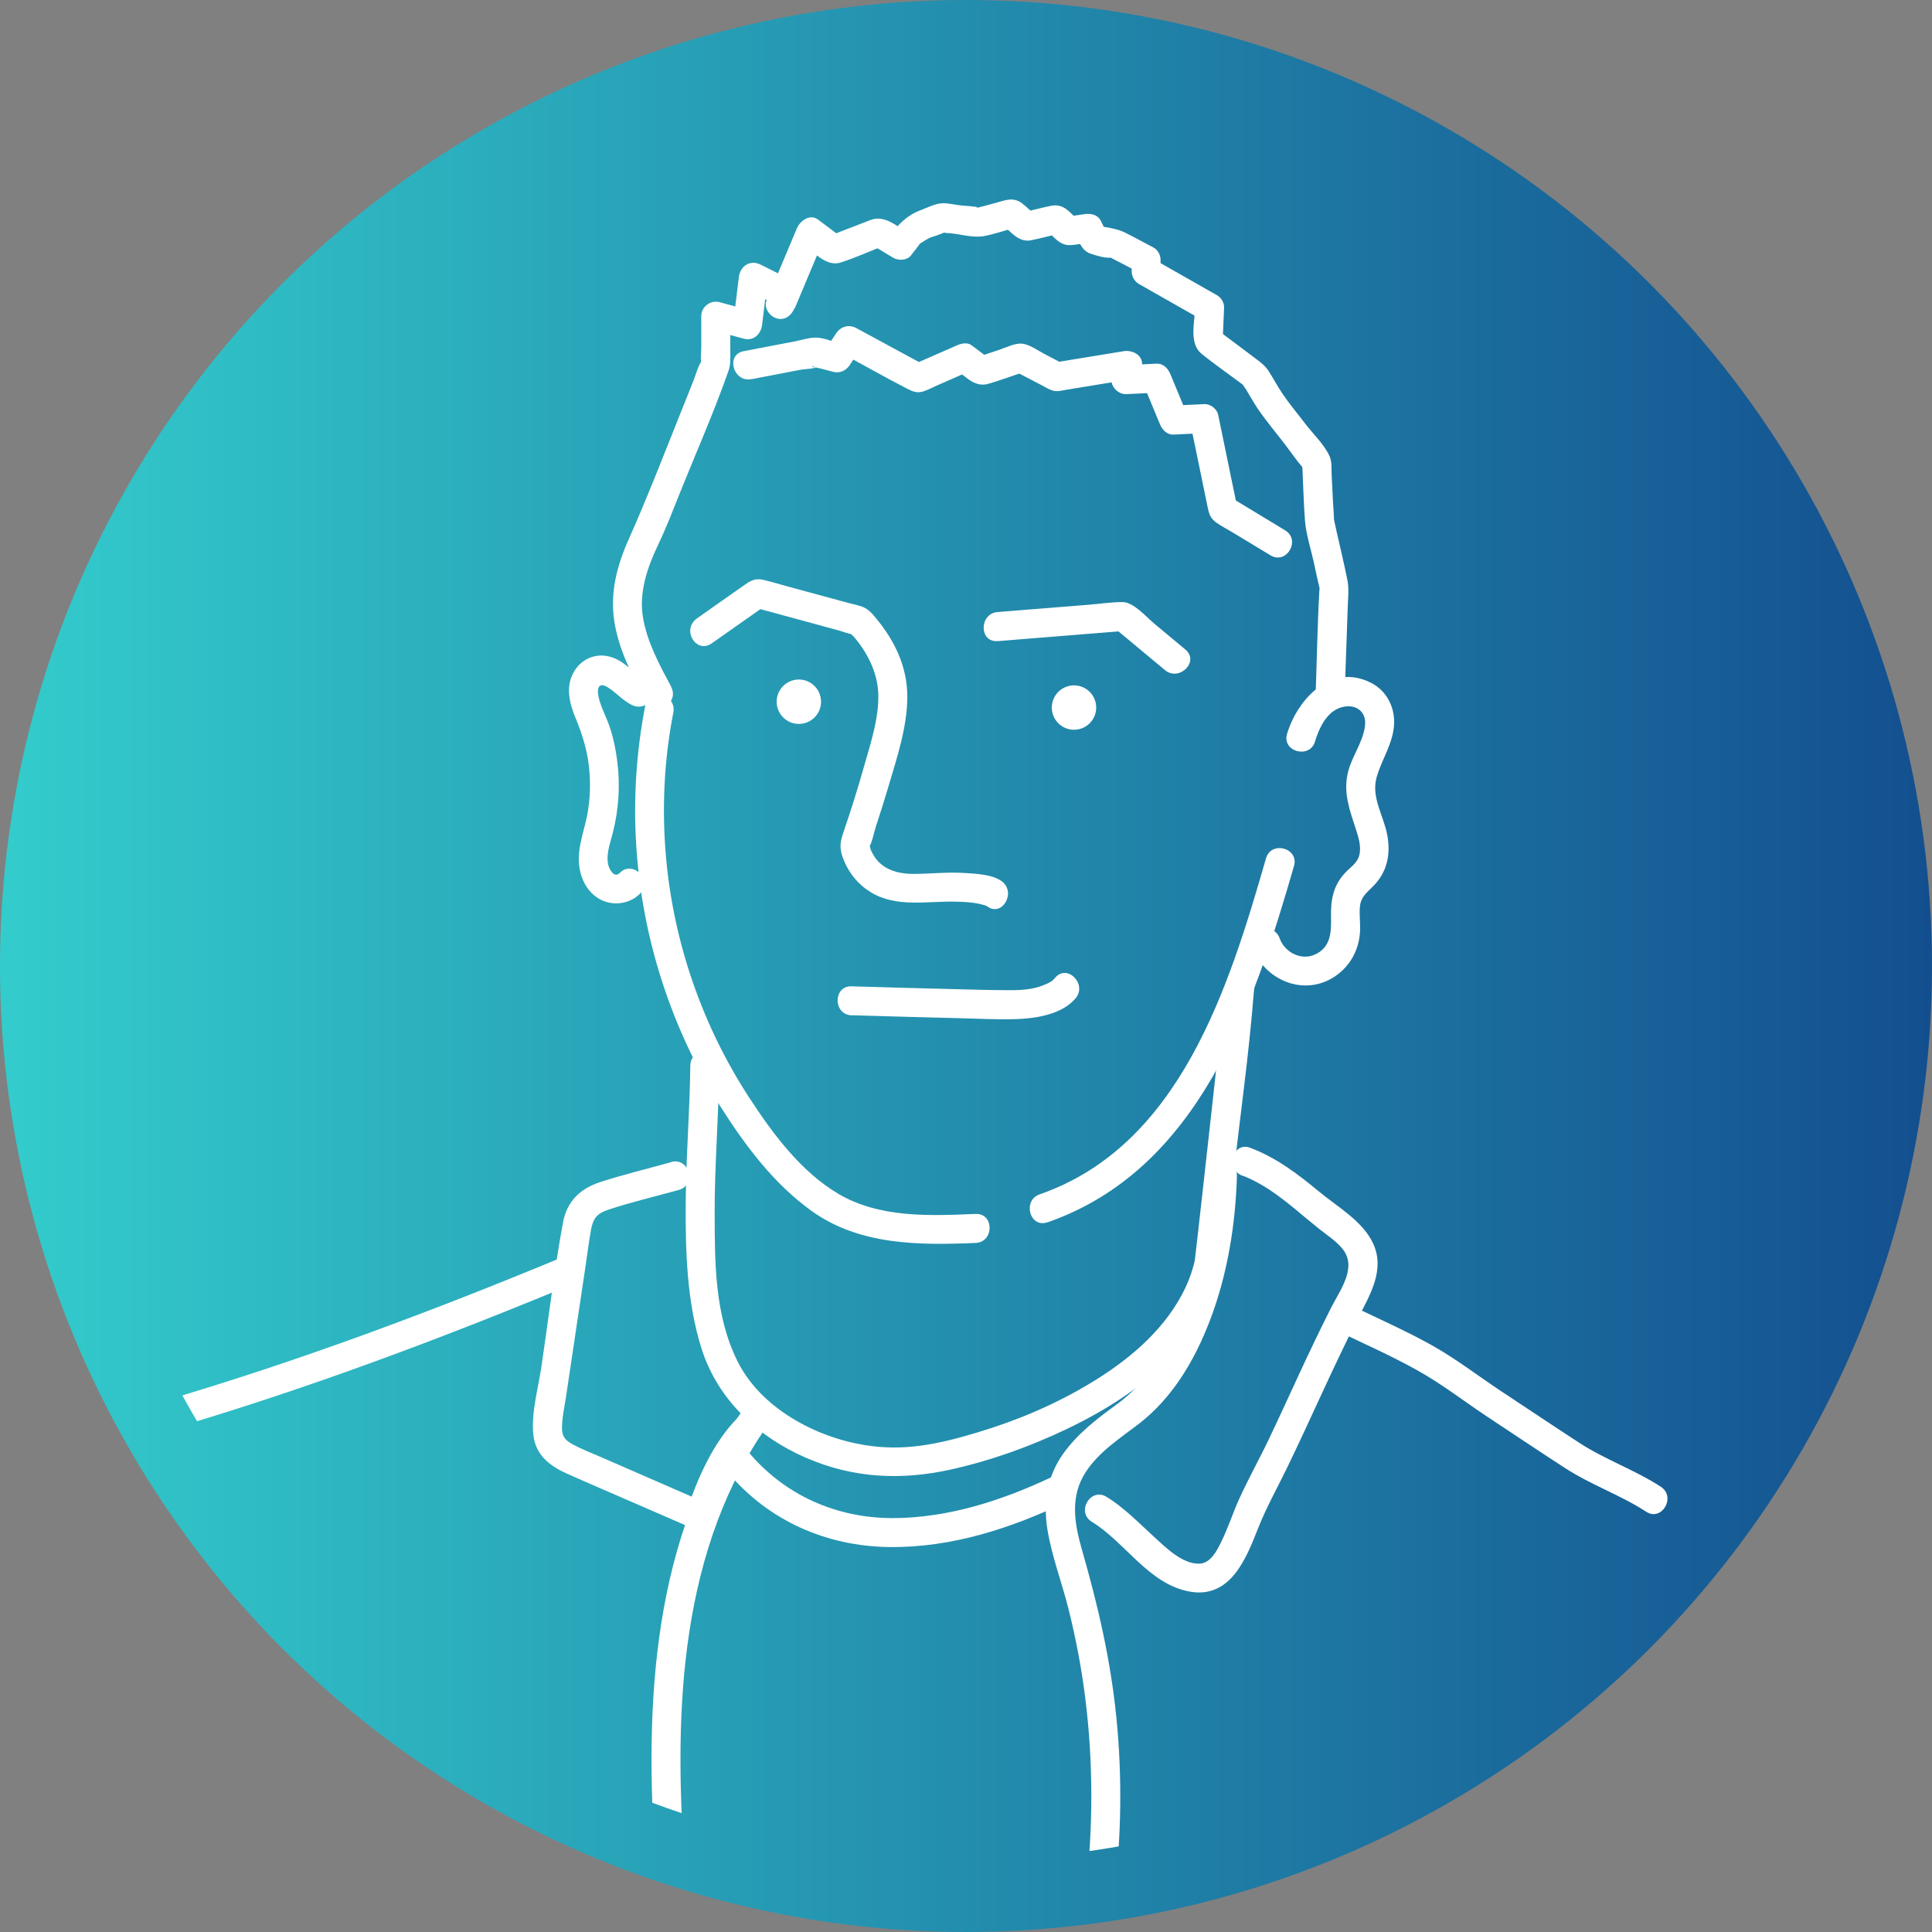 <?xml version="1.0" encoding="UTF-8"?><svg id="b" xmlns="http://www.w3.org/2000/svg" xmlns:xlink="http://www.w3.org/1999/xlink" viewBox="0 0 215 215"><rect x="0" y="0" width="215" height="215" fill="#808080" stroke="none"/><defs><style>.f{fill:none;}.f,.g,.h{stroke-width:0px;}.i{clip-path:url(#e);}.g{fill:url(#d);}.h{fill:#fff;}</style><linearGradient id="d" x1="0" y1="107.5" x2="215" y2="107.5" gradientUnits="userSpaceOnUse"><stop offset="0" stop-color="#3cc"/><stop offset="1" stop-color="#134f8f"/></linearGradient><clipPath id="e"><circle class="f" cx="107.5" cy="107.5" r="99.44"/></clipPath></defs><g id="c"><circle class="g" cx="107.5" cy="107.5" r="107.5"/><g class="i"><circle class="h" cx="88.9" cy="78.09" r="2.47"/><circle class="h" cx="119.52" cy="78.74" r="2.47"/><path class="h" d="M71.82,78.44c-1.99,10.16-1.36,20.74,1.8,30.6,1.59,4.97,3.8,9.76,6.6,14.17s5.94,8.55,10.07,11.53c5.34,3.85,11.98,3.84,18.28,3.58,2.07-.09,2.08-3.31,0-3.23-5.14.21-10.71.47-15.3-2.25-4.12-2.44-7.25-6.64-9.83-10.59-5.23-7.98-8.47-17.29-9.32-26.81-.48-5.39-.23-10.84.81-16.15.4-2.03-2.71-2.9-3.11-.86h0Z"/><path class="h" d="M74.7,76.43c-1.32-2.45-2.69-4.97-3.15-7.74s.48-5.54,1.69-8.07c.79-1.65,1.45-3.34,2.13-5.04,1.9-4.77,4.01-9.5,5.71-14.34.24-.69.19-1.37.19-2.1v-3.96l-2.04,1.55,3.54.96c1.11.3,1.92-.53,2.04-1.55.21-1.77.43-3.54.64-5.3l-2.43,1.39,3.21,1.61c1.85.93,3.49-1.86,1.63-2.78l-3.21-1.61c-1.18-.59-2.28.16-2.43,1.39-.21,1.77-.43,3.54-.64,5.3l2.04-1.55-3.54-.96c-1.01-.28-2.04.51-2.04,1.55v3.51c0,.51-.11,1.17,0,1.67.03.14.22-.5-.03-.09-.39.65-.6,1.5-.88,2.2l-1.48,3.7c-1.85,4.63-3.66,9.3-5.68,13.83-1.3,2.92-2.1,5.9-1.61,9.12s2.03,6.13,3.54,8.94c.98,1.83,3.77.2,2.78-1.63h0Z"/><path class="h" d="M146.34,82.51c.46-1.51,1.32-3.38,3.01-3.82,1.53-.39,2.75.49,2.55,2.09-.23,1.88-1.53,3.47-1.93,5.32-.48,2.17.24,4.1.9,6.13.3.91.64,1.97.4,2.93-.21.86-.95,1.32-1.53,1.92-1.36,1.41-1.67,3.06-1.62,4.96.04,1.7-.02,3.39-1.8,4.19-1.54.69-3.36-.25-3.91-1.8-.69-1.94-3.8-1.11-3.11.86,1.33,3.76,5.79,5.69,9.25,3.37,1.66-1.11,2.63-2.86,2.79-4.84.08-.98-.1-1.98,0-2.95.11-1.07.75-1.52,1.46-2.24,1.56-1.57,1.97-3.5,1.59-5.65s-1.81-4.2-1.21-6.42c.56-2.06,1.84-3.76,1.96-5.96.1-1.92-.85-3.75-2.58-4.62-4.4-2.23-8.15,1.78-9.33,5.68-.6,1.99,2.51,2.84,3.11.86h0Z"/><path class="h" d="M71.98,75.67c-1.55-.73-2.51-2.24-4.27-2.63-1.59-.36-3.12.39-3.89,1.8-.88,1.59-.46,3.4.2,4.98.73,1.76,1.31,3.57,1.52,5.47.2,1.8.15,3.67-.2,5.45s-1.11,3.65-.89,5.56c.18,1.55.93,3.03,2.34,3.79s3.3.53,4.45-.66c1.45-1.49-.83-3.77-2.28-2.28-.61.62-1.17-.43-1.28-.94-.26-1.19.25-2.45.53-3.58.63-2.53.82-5.16.5-7.75-.15-1.26-.39-2.51-.77-3.72s-1.05-2.37-1.33-3.6c-.21-.92-.01-1.71,1.01-1.08.97.6,1.68,1.49,2.73,1.99,1.87.88,3.51-1.9,1.63-2.78h0Z"/><path class="h" d="M116.56,136.03c16.9-5.88,22.95-24.08,27.44-39.66.58-2-2.53-2.85-3.11-.86-4.13,14.31-9.54,31.96-25.19,37.4-1.95.68-1.11,3.79.86,3.11h0Z"/><path class="h" d="M88.44,34.32c1.13-2.68,2.25-5.36,3.38-8.04l-2.37.96c1.19.89,2.54,2.48,4.12,1.97s3.12-1.21,4.67-1.81l-1.24-.16,2.41,1.45c.55.33,1.53.3,1.95-.25.37-.47.74-.94,1.1-1.41-.24.31-.32.22-.02.04.16-.09.31-.19.46-.29.26-.16.82-.44.23-.2.61-.24,1.27-.4,1.87-.67.55-.25-.21-.14.04-.04.21.09.56.06.79.09,1.16.13,2.53.53,3.69.31s2.36-.64,3.52-.96l-1.57-.41c.94.84,1.88,2.11,3.26,1.84,1.1-.22,2.2-.52,3.29-.78l-1.57-.41c.76.76,1.47,1.78,2.64,1.73.82-.04,1.66-.23,2.46-.35l-1.82-.74c.4.81.68,1.7,1.61,2.03.52.19,1.7.53,2.23.45.3-.05-.01-.04-.16-.1.1.05.2.1.29.15.37.21.75.39,1.13.59l1.91,1-.8-1.39v1.29c0,.56.31,1.11.8,1.39,2.36,1.34,4.72,2.68,7.07,4.02l-.8-1.39c-.07,1.6-.7,3.99.68,5.12s2.99,2.24,4.48,3.36c.17.12.4.38.6.45-.12-.04-.57-.82-.46-.4.05.2.25.42.36.59.44.71.84,1.46,1.31,2.15.96,1.4,2.07,2.71,3.1,4.06.58.76,1.12,1.56,1.74,2.29.22.25.36.69.19,0-.21-.89-.09.04-.07.28.09,1.92.13,3.85.28,5.76.12,1.57.64,3.14.98,4.67.21.93.39,1.86.62,2.78.12.49-.07.22.02-.06-.04.14,0,.34-.02.48-.22,3.91-.28,7.84-.42,11.75-.07,2.08,3.15,2.07,3.23,0,.12-3.32.23-6.63.35-9.95.03-.99.16-2-.03-2.98-.37-1.85-.82-3.68-1.23-5.52-.07-.33-.14-.66-.22-.99-.09-.38-.04-.65-.05-.05,0-.65-.06-1.31-.1-1.96l-.16-3.2c-.03-.63.04-1.45-.21-2.04-.56-1.31-1.87-2.54-2.73-3.67s-1.75-2.18-2.52-3.32c-.55-.81-1.01-1.68-1.53-2.5-.38-.6-.86-.97-1.42-1.39-1.51-1.13-3.01-2.26-4.52-3.39l.8,1.39c.05-1.23.11-2.46.16-3.7.02-.56-.32-1.12-.8-1.39-2.36-1.34-4.72-2.68-7.07-4.02l.8,1.39v-1.29c0-.55-.3-1.13-.8-1.39-1.05-.55-2.1-1.13-3.16-1.66-.93-.46-2-.56-3.01-.76l.96.74-.64-1.29c-.35-.7-1.14-.84-1.82-.74l-2.25.32,1.57.41c-.91-.91-1.62-1.94-3.04-1.66-1.07.22-2.13.51-3.19.76l1.57.41c-.53-.48-1.04-1.02-1.61-1.45-.97-.72-1.82-.35-2.86-.06l-1.4.38c-.2.05-.41.09-.6.16-.32.13-.27-.09.17,0-.7-.16-1.48-.17-2.19-.25-.63-.07-1.33-.25-1.97-.23-.81.02-1.7.5-2.45.78-1.51.57-2.39,1.51-3.36,2.75l1.95-.25c-1.29-.78-2.61-2.01-4.16-1.41s-2.98,1.16-4.48,1.73l1.24.16c-.86-.64-1.71-1.29-2.57-1.93-.93-.7-2.01.12-2.37.96-1.13,2.68-2.25,5.36-3.38,8.04-.34.81.37,1.77,1.13,1.98.93.27,1.65-.33,1.98-1.13h0Z"/><path class="h" d="M83.62,42.2c1.8-.35,3.61-.69,5.41-1.04.55-.11,1.64-.09,2.12-.41-.56.37-1.1-.17-.58.06.25.11.57.15.83.22l1.33.35c.73.19,1.42-.14,1.82-.74l1.29-1.93-2.21.58c2.43,1.32,4.84,2.68,7.29,3.95.62.32,1.12.55,1.86.31.5-.17.98-.43,1.46-.64,1.29-.57,2.58-1.13,3.88-1.7h-1.63c1.12.84,2.06,1.93,3.54,1.49,1.34-.4,2.65-.88,3.97-1.32l-1.24-.16c1.07.56,2.15,1.12,3.22,1.68.43.23.91.54,1.4.61.41.06.89-.07,1.3-.14,2.41-.39,4.81-.79,7.22-1.18l-2.04-1.55-.16,1.61c-.08.84.81,1.65,1.61,1.61l3.38-.16-1.55-1.18c.64,1.55,1.29,3.11,1.93,4.66.26.64.79,1.22,1.55,1.18l3.38-.16-1.55-1.18c.65,3.12,1.29,6.24,1.93,9.36.15.74.27,1.26.94,1.75.55.4,1.19.72,1.77,1.07,1.43.87,2.87,1.73,4.3,2.6,1.78,1.08,3.4-1.71,1.63-2.78-2.04-1.23-4.07-2.46-6.11-3.7l.74.96c-.69-3.38-1.39-6.75-2.09-10.13-.14-.66-.88-1.22-1.55-1.18l-3.38.16,1.55,1.18c-.64-1.55-1.29-3.11-1.93-4.66-.26-.64-.79-1.22-1.55-1.18l-3.38.16,1.61,1.61.16-1.61c.11-1.14-1.12-1.71-2.04-1.55-2.63.43-5.25.86-7.88,1.29l1.24.16c-.74-.39-1.48-.77-2.22-1.16s-1.58-1.01-2.39-1.12-1.82.42-2.58.67c-.8.27-1.6.53-2.4.8l1.24.16-1.93-1.45c-.48-.36-1.13-.22-1.63,0-1.71.75-3.43,1.5-5.14,2.25h1.63c-2.57-1.39-5.14-2.79-7.72-4.18-.8-.43-1.71-.17-2.21.58l-1.29,1.93,1.82-.74c-.89-.24-1.91-.7-2.84-.7-.73,0-1.54.27-2.25.41-1.91.37-3.83.73-5.74,1.1-2.04.39-1.17,3.5.86,3.11h0Z"/><path class="h" d="M79.18,71.61c1.98-1.39,3.97-2.79,5.95-4.18l-1.24.16c3.16.86,6.33,1.72,9.49,2.58.51.14,1.09.4,1.62.44.5.04-.66-.62-.52-.32.08.17.34.36.47.5,1.51,1.7,2.66,3.96,2.78,6.25.14,2.78-.87,5.75-1.62,8.4-.67,2.37-1.41,4.73-2.21,7.06-.32.93-.51,1.63-.22,2.6.52,1.7,1.62,3.18,3.13,4.13,2.92,1.85,6.4,1.01,9.64,1.11,1.02.03,1.98.08,2.95.35.12.03.24.08.36.11.33.1-.24-.11-.08-.04.06.03.13.06.18.1,1.66,1.24,3.27-1.56,1.63-2.78-1.06-.79-2.92-.85-4.15-.93-1.94-.13-3.85.11-5.79.1-1.23-.01-2.52-.27-3.48-1.07-.37-.31-.56-.54-.79-.9-.1-.16-.19-.33-.28-.5-.05-.09-.09-.18-.13-.27.08.2.04.09,0-.05-.07-.22-.1-.47-.19-.68-.22-.54-.25.91,0,.54.4-.57.54-1.59.76-2.24.49-1.49.96-2.99,1.41-4.49.94-3.18,2.11-6.66,2.12-10.01s-1.39-6.23-3.4-8.68c-.45-.55-.9-1.11-1.58-1.37-.5-.19-1.06-.29-1.57-.43l-6.82-1.85c-.88-.24-1.76-.51-2.65-.72s-1.41.08-2.09.56c-1.77,1.24-3.54,2.48-5.3,3.73s-.08,3.98,1.63,2.78h0Z"/><path class="h" d="M111,71.35c4.66-.38,9.32-.75,13.99-1.13l-1.14-.47c1.93,1.61,3.86,3.21,5.79,4.82,1.58,1.32,3.88-.95,2.28-2.28-1.16-.97-2.33-1.94-3.49-2.91-.88-.73-2.28-2.38-3.51-2.38s-2.54.2-3.79.3l-6.26.5c-1.29.1-2.57.21-3.86.31-2.05.17-2.07,3.39,0,3.23h0Z"/><path class="h" d="M94.77,112.98c4.02.12,8.03.23,12.05.33,2.16.05,4.35.18,6.51.09s4.92-.58,6.37-2.31c1.32-1.58-.95-3.87-2.28-2.28-.33.39-.46.46-1.16.77-1.24.54-2.6.62-3.93.61-2.1,0-4.19-.07-6.29-.12-3.76-.09-7.51-.2-11.27-.31-2.08-.06-2.07,3.16,0,3.23h0Z"/><path class="h" d="M136.34,109.95c-.63,5.67-1.25,11.34-1.88,17.01-.4,3.58-.79,7.15-1.2,10.73-.1.89-.21,1.78-.31,2.67-.01.09-.02.19-.03.28.14-.88-.05.03-.1.21-.31,1.13-.74,2.21-1.3,3.24-2.27,4.23-6.12,7.39-10.17,9.83s-8.22,4.18-12.62,5.5-8.15,2.11-12.54,1.39c-5.52-.91-11.53-4.14-14.11-9.31s-2.53-11.06-2.55-16.43.46-10.99.52-16.49c.02-2.08-3.2-2.08-3.23,0-.05,5.05-.48,10.09-.51,15.15-.04,5.45.11,11.18,1.78,16.41,1.79,5.6,6.24,9.76,11.58,12.08s10.66,2.52,16.11,1.32c4.49-.99,8.87-2.57,13.01-4.55,4.62-2.22,9.13-5.11,12.52-9,2.44-2.79,4.47-6.2,4.91-9.93.35-2.95.67-5.9,1-8.85.77-6.92,1.77-13.87,2.31-20.81.01-.15.03-.29.05-.43.23-2.06-3-2.04-3.23,0h0Z"/><path class="h" d="M184.82,165.45c-2.89-1.88-6.17-3-9.06-4.88s-5.86-3.87-8.78-5.8c-2.54-1.69-5-3.59-7.67-5.08-2.8-1.56-5.74-2.87-8.63-4.25-1.86-.89-3.5,1.89-1.63,2.78,2.89,1.38,5.83,2.69,8.63,4.25s5.13,3.39,7.67,5.08c2.92,1.94,5.84,3.89,8.78,5.8s6.17,3,9.06,4.88c1.75,1.13,3.36-1.66,1.63-2.78h0Z"/><path class="h" d="M18.91,159.06c15.15-4.46,29.94-10,44.52-16.04.81-.34,1.37-1.07,1.13-1.98-.2-.76-1.18-1.46-1.98-1.13-14.58,6.05-29.37,11.58-44.52,16.04-1.99.58-1.14,3.7.86,3.11h0Z"/><path class="h" d="M117.08,164.35c-5.52,2.62-11.59,4.59-17.76,4.59s-11.97-2.5-16.05-7.38c-1.33-1.59-3.6.7-2.28,2.28,4.52,5.4,10.99,8.24,17.99,8.32s13.59-2.12,19.72-5.03c1.87-.89.24-3.67-1.63-2.78h0Z"/><path class="h" d="M74.69,129.33c-2.62.73-5.29,1.37-7.88,2.21-2.26.74-3.72,2.14-4.16,4.52-.98,5.32-1.61,10.74-2.41,16.1-.36,2.41-1.16,5.14-.88,7.57.26,2.2,1.81,3.4,3.71,4.25,2.54,1.14,5.1,2.23,7.65,3.34,2.12.92,4.25,1.85,6.37,2.77.99.43,2,.11,2.37-.96,1.08-3.16,2.54-6.69,4.92-9.08,1.47-1.47-.81-3.75-2.28-2.28-2.78,2.79-4.49,6.82-5.75,10.5l2.37-.96c-3.98-1.73-7.96-3.46-11.94-5.2-1.03-.45-2.11-.86-3.09-1.4-.77-.42-1.14-.84-1.15-1.75-.01-1.17.28-2.38.45-3.54.72-4.84,1.44-9.68,2.17-14.52.2-1.33.36-2.67.6-4s.68-1.86,1.9-2.27c2.58-.86,5.26-1.48,7.88-2.21,2-.56,1.15-3.67-.86-3.11h0Z"/><path class="h" d="M138.29,130.84c2.17.82,4.04,2.24,5.82,3.7.9.74,1.79,1.5,2.71,2.23.85.67,1.78,1.28,2.49,2.1,1.82,2.07-.14,4.62-1.16,6.62-1.22,2.41-2.38,4.85-3.52,7.3s-2.23,4.86-3.38,7.27c-1.08,2.27-2.32,4.48-3.36,6.77-.71,1.56-1.22,3.22-1.99,4.76-.49.99-1.17,2.38-2.44,2.42-1.91.06-3.8-1.86-5.09-3.04-1.68-1.53-3.29-3.21-5.24-4.4-1.78-1.08-3.4,1.7-1.63,2.78,3.73,2.28,6.3,6.91,10.85,7.76s6.32-3.63,7.65-7.03c.91-2.3,2.12-4.46,3.2-6.68,1.34-2.76,2.62-5.56,3.91-8.35s2.62-5.62,4.03-8.38c1.31-2.56,3.01-5.35,1.68-8.26-1.14-2.5-3.93-4.07-5.98-5.76-2.39-1.98-4.79-3.82-7.72-4.92-1.95-.73-2.79,2.39-.86,3.11h0Z"/><path class="h" d="M134.42,130.88c-.27,8.92-2.56,19.9-10.22,25.46-2.19,1.59-4.35,3.26-5.92,5.49-1.76,2.49-2.2,5.39-1.72,8.37s1.64,5.99,2.38,8.98c.79,3.19,1.41,6.43,1.82,9.69.92,7.28.9,14.66.03,21.95-.1.87.82,1.6,1.61,1.61.96,0,1.51-.75,1.61-1.61.78-6.51.88-13.09.23-19.62s-2.06-12.54-3.83-18.71c-.86-3-1.37-5.98.45-8.73,1.46-2.21,3.74-3.68,5.81-5.26,3.8-2.91,6.27-7.11,7.96-11.52,1.96-5.11,2.86-10.66,3.02-16.11.06-2.08-3.16-2.07-3.23,0h0Z"/><path class="h" d="M83.04,156.39c-10.5,14.49-11.32,33.31-10.12,50.51.14,2.06,3.37,2.07,3.23,0-1.17-16.69-.51-34.82,9.68-48.88,1.22-1.68-1.58-3.29-2.78-1.63h0Z"/></g></g></svg>